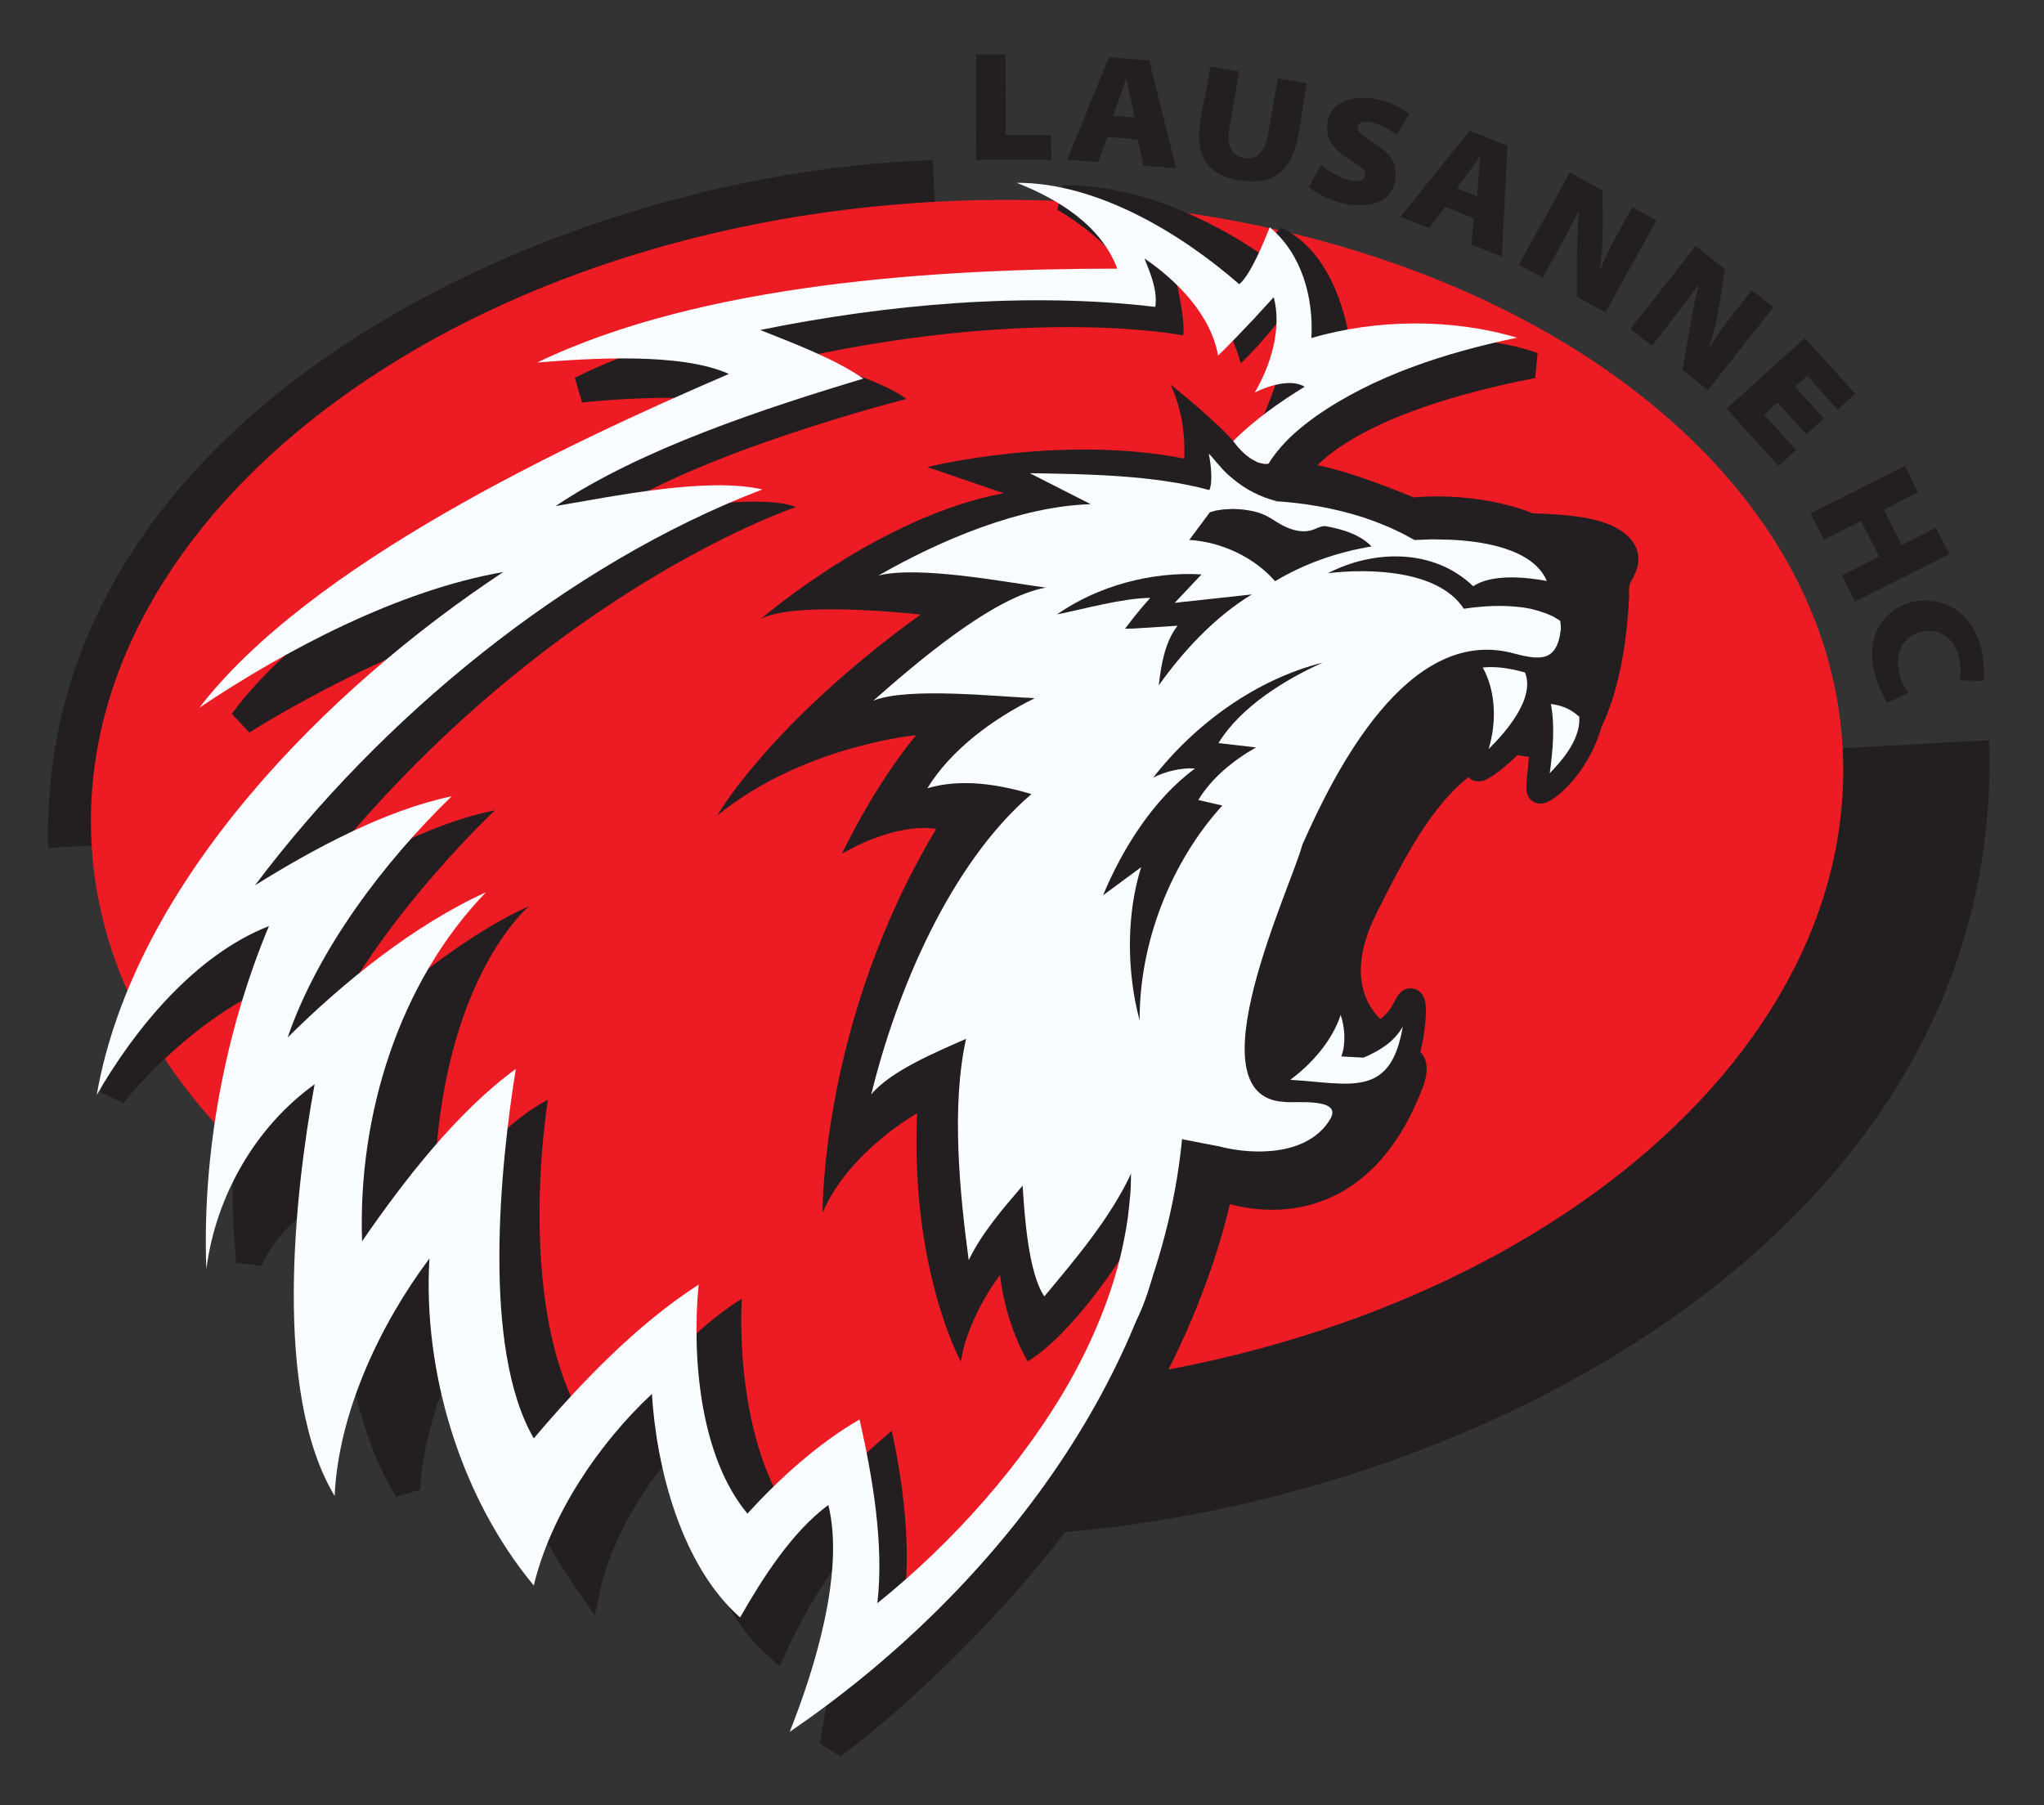 <?xml version="1.0" encoding="UTF-8" standalone="no"?>
<!-- Created with Inkscape (http://www.inkscape.org/) -->
<svg
   xmlns:svg="http://www.w3.org/2000/svg"
   xmlns="http://www.w3.org/2000/svg"
   version="1.0"
   width="197"
   height="174"
   id="svg2"
   xml:space="preserve"><rect width="100%" height="100%" fill="#333333" stroke="none"/><defs
     id="defs5" /><g
     transform="matrix(1.25,0,0,-1.25,-489.603,196.461)"
     id="g11"><g
       transform="translate(-6.4,1.987)"
       id="g2746"><path
         d="M 483.449,144.611 L 482.774,142.676 L 480.377,142.869 L 483.581,150.768 L 486.69,150.52 L 488.769,142.207 L 486.245,142.408 L 485.808,144.43 L 483.449,144.611 z M 485.59,146.123 L 485.257,147.589 L 484.919,149.125 L 484.903,149.125 L 484.404,147.63 L 483.898,146.246 L 485.59,146.123"
         id="path55"
         style="fill:#231f20;fill-opacity:1;fill-rule:evenodd;stroke:none" /><path
         d="M 509.503,139.225 L 508.288,137.586 L 506.052,138.459 L 511.409,145.097 L 514.312,143.957 L 513.888,135.375 L 511.541,136.314 L 511.702,138.365 L 509.503,139.225 z M 511.969,140.049 L 512.089,141.535 L 512.216,143.137 L 512.204,143.133 L 511.273,141.852 L 510.4,140.666 L 511.969,140.049"
         id="path57"
         style="fill:#231f20;fill-opacity:1;fill-rule:evenodd;stroke:none" /><path
         d="M 475.757,36.765 C 509.474,37.942 552.773,59.368 551.451,98.1 L 472.635,93.822 L 475.757,36.765"
         id="path59"
         style="fill:#231f20;fill-opacity:1;fill-rule:evenodd;stroke:none" /><path
         d="M 469.992,142.832 C 441.134,141.964 400.841,123.557 401.808,89.79 L 472.71,93.822 L 469.992,142.832"
         id="path61"
         style="fill:#231f20;fill-opacity:1;fill-rule:evenodd;stroke:none" /><path
         d="M 475.143,48.002 C 512.414,50.028 541.531,72.182 540.156,97.491 C 538.781,122.778 507.435,141.646 470.169,139.62 C 432.882,137.595 403.764,115.44 405.14,90.153 C 406.511,64.844 437.86,45.976 475.143,48.002"
         id="path63"
         style="fill:#ed1c24;fill-opacity:1;fill-rule:nonzero;stroke:none" /><path
         d="M 473.331,150.994 L 475.609,150.986 L 475.621,144.764 L 479.129,144.776 L 479.146,142.857 L 473.336,142.853 L 473.331,150.994"
         id="path65"
         style="fill:#231f20;fill-opacity:1;fill-rule:evenodd;stroke:none" /><path
         d="M 493.628,149.668 L 492.871,145.303 L 492.821,144.867 L 492.805,144.451 L 492.867,144.072 C 492.986,143.471 493.41,143.084 494.011,142.981 L 494.37,142.96 L 494.695,143.018 L 494.979,143.141 L 495.222,143.335 L 495.424,143.598 L 495.605,143.932 L 495.745,144.34 L 495.848,144.797 L 496.606,149.145 L 498.854,148.762 C 498.059,145.217 498.619,140.469 493.595,141.276 C 488.732,142.145 491.075,146.736 491.384,150.055 L 493.628,149.668"
         id="path67"
         style="fill:#231f20;fill-opacity:1;fill-rule:evenodd;stroke:none" /><path
         d="M 499.953,142.47 C 500.567,141.914 501.498,141.404 502.317,141.239 C 502.646,141.194 503.087,141.156 503.281,141.49 C 503.462,141.844 503.276,142.071 503.001,142.293 C 502.021,143.034 501.106,143.322 500.526,144.529 C 499.607,148.404 504.759,148.194 506.727,146.366 L 505.764,144.776 C 505.327,145.184 503.318,146.287 502.807,145.554 C 502.309,144.62 505.212,144.06 505.64,142.363 C 506.254,138.299 500.958,138.953 498.998,140.786 L 499.953,142.47"
         id="path69"
         style="fill:#231f20;fill-opacity:1;fill-rule:evenodd;stroke:none" /><path
         d="M 515.189,134.774 L 519.126,141.881 L 521.626,140.498 C 521.687,138.381 521.724,136.491 521.432,134.407 L 521.453,134.391 L 521.807,135.19 L 522.165,135.931 L 522.919,137.368 L 523.94,139.213 L 525.801,138.192 L 521.869,131.084 L 519.666,132.287 L 519.678,135.346 L 519.715,137.067 L 519.756,137.973 L 519.834,138.863 L 519.797,138.896 L 518.961,137.282 L 518.088,135.676 L 517.034,133.757 L 515.189,134.774"
         id="path71"
         style="fill:#231f20;fill-opacity:1;fill-rule:evenodd;stroke:none" /><path
         d="M 523.783,129.812 L 528.824,136.207 L 531.072,134.444 C 530.747,132.348 530.549,130.462 529.878,128.465 L 529.915,128.432 L 530.38,129.161 L 530.854,129.836 L 531.834,131.121 L 533.156,132.801 L 534.815,131.484 L 529.771,125.093 L 527.807,126.649 L 528.33,129.664 L 528.634,131.364 L 528.82,132.241 L 529.046,133.127 L 529.009,133.155 L 527.909,131.69 L 526.798,130.232 L 525.443,128.515 L 523.783,129.812"
         id="path73"
         style="fill:#231f20;fill-opacity:1;fill-rule:evenodd;stroke:none" /><path
         d="M 537.356,121.691 L 535.124,124.137 L 534.107,123.211 L 536.569,120.472 L 535.21,119.237 L 531.208,123.668 L 537.241,129.116 L 541.128,124.825 L 539.769,123.59 L 537.422,126.196 L 536.487,125.369 L 538.719,122.918 L 537.356,121.691"
         id="path75"
         style="fill:#231f20;fill-opacity:1;fill-rule:evenodd;stroke:none" /><path
         d="M 545.975,117.219 L 543.335,115.881 L 544.714,113.151 L 547.354,114.489 L 548.388,112.447 L 541.115,108.794 L 540.102,110.82 L 542.973,112.257 L 541.573,115.008 L 538.719,113.567 L 537.685,115.593 L 544.962,119.262 L 545.975,117.219"
         id="path77"
         style="fill:#231f20;fill-opacity:1;fill-rule:evenodd;stroke:none" /><path
         d="M 543.586,100.983 C 538.55,109.762 551.591,112.443 551.035,102.675 L 549.207,102.704 C 549.874,108.819 541.947,106.978 545.205,101.744 L 543.586,100.983"
         id="path79"
         style="fill:#231f20;fill-opacity:1;fill-rule:evenodd;stroke:none" /><path
         d="M 516.264,127.02 C 511.669,128.576 505.961,128.309 501.374,126.95 C 501.119,130.429 499.85,135.095 496.428,136.742 C 496.923,135.741 496.968,134.453 496.556,133.419 C 492.109,136.94 485.878,139.971 480.085,139.888 C 482.918,138.262 486.019,135.511 487.134,132.365 C 473.438,132.394 455.448,131.224 442.855,125.146 C 446.182,125.43 454.187,126.118 457.231,124.281 C 444.93,119.332 425.181,110.466 416.764,99.541 C 423.88,103.849 432.441,108.107 440.697,109.577 C 427.195,101.452 410.308,87.085 406.807,70.741 C 410.242,74.97 415.282,79.096 420.495,80.855 C 417.246,74.142 416.563,65.252 417.296,57.885 C 418.663,61.216 422.204,63.798 425.465,65.042 C 424.811,57.453 425.329,46.989 429.484,40.294 C 429.752,46.479 433.055,53.483 436.398,58.523 C 435.534,49.793 438.354,40.219 443.444,33.091 C 444.762,38.239 448.101,43.188 452.174,46.573 C 452.026,40.668 453.17,32.536 457.848,28.356 C 459.425,31.708 461.608,35.492 464.305,38.095 C 464.19,32.272 463.271,26.268 462.291,20.544 C 476.255,31.457 487.974,46.137 492.298,63.588 C 495.757,62.283 499.723,62.789 502.576,65.215 C 504.635,66.948 506.011,69.436 506.933,71.927 C 507.123,72.503 507.295,73.521 506.398,73.508 C 506.781,74.649 506.995,76.053 507.024,77.251 L 507.011,77.54 L 506.983,77.758 L 506.921,77.898 L 506.88,77.947 L 506.843,77.968 L 506.789,77.943 C 506.493,77.589 506.27,76.93 505.904,76.555 C 505.652,76.156 504.849,75.534 504.392,75.411 C 501.983,77.181 501.572,80.122 502.362,82.843 C 503.305,85.705 505.521,89.543 507.143,92.076 L 507.662,92.809 L 508.201,93.509 L 508.749,94.172 L 509.33,94.802 L 509.931,95.391 L 510.553,95.934 L 511.212,96.424 L 511.895,96.877 L 511.998,96.898 L 512.056,96.848 L 512.064,96.704 L 512.056,96.539 L 512.002,96.173 L 512.01,96.033 L 512.035,95.942 C 512.41,95.774 514.465,97.713 514.708,98.022 L 516.968,97.676 C 517.117,96.651 516.655,94.933 516.832,94.213 C 517.574,94.353 518.966,95.992 519.357,96.684 C 520.263,98.014 520.926,100.34 521.556,101.905 L 521.733,102.531 L 521.914,103.243 L 522.087,104.05 L 522.239,104.911 L 522.387,105.875 L 522.511,106.912 L 522.61,108.041 L 522.692,109.255 L 522.667,109.383 C 522.56,110.865 523.582,111.29 523.372,112.331 C 523.153,113.254 522.021,113.748 521.222,114.007 L 520.452,114.201 L 519.628,114.337 L 518.751,114.456 L 517.845,114.514 L 516.034,114.596 L 515.865,114.658 L 515.383,114.852 L 514.592,115.095 L 513.53,115.379 C 510.932,116.252 507.361,115.432 505.887,116.215 L 504.796,116.647 L 503.466,117.149 L 502.025,117.631 L 500.592,118.059 L 499.912,118.22 L 499.29,118.352 L 498.73,118.43 L 498.24,118.459 L 498.001,118.772 C 500.909,123.474 511.261,126.04 516.264,127.02"
         id="path81"
         style="fill:#231f20;fill-opacity:1;fill-rule:evenodd;stroke:none" /><path
         d="M 516.264,127.02 C 516.264,127.02 510.104,129.47 501.374,126.95 C 501.374,126.95 501.078,134.481 496.428,136.742 C 496.428,136.742 497.236,135.231 496.556,133.419 C 496.556,133.419 488.749,139.979 480.085,139.888 C 480.085,139.888 485.528,136.927 487.134,132.365 C 487.134,132.365 458.688,133.098 442.855,125.146 C 442.855,125.146 453.986,126.386 457.231,124.281 C 457.231,124.281 426.47,112.731 416.764,99.541 C 416.764,99.541 429.53,107.703 440.697,109.577 C 440.697,109.577 411.633,93.126 406.807,70.741 C 406.807,70.741 412.519,78.161 420.495,80.855 C 420.495,80.855 415.887,72.462 417.296,57.885 C 417.296,57.885 418.819,62.419 425.465,65.042 C 425.465,65.042 423.794,49.481 429.484,40.294 C 429.484,40.294 429.398,47.903 436.398,58.523 C 436.398,58.523 434.545,45.758 443.444,33.091 C 443.444,33.091 445.042,40.631 452.174,46.573 C 452.174,46.573 451.482,34.034 457.848,28.356 C 457.848,28.356 460.611,34.549 464.305,38.095 C 464.305,38.095 464.445,32.857 462.291,20.544 C 462.291,20.544 486.089,37.724 491.998,62.81 L 492.298,63.588 C 492.298,63.588 502.136,59.4 506.822,71.635 C 506.822,71.635 507.625,73.525 506.398,73.508 C 506.398,73.508 506.74,74.558 506.892,75.707 C 507.048,76.856 507.098,77.927 506.843,77.968 C 506.567,78.005 506.254,76.16 504.392,75.411 C 504.392,75.411 499.789,78.252 503.351,85.281 C 505.854,90.235 508.127,94.608 511.895,96.877 C 512.262,97.095 511.883,96.095 512.035,95.942 C 512.204,95.79 513.682,96.902 514.708,98.022 L 516.968,97.676 C 517.108,96.815 516.61,94.308 516.832,94.213 C 517.071,94.135 519.637,95.885 520.65,99.578 C 520.65,99.578 522.383,102.568 522.692,109.255 C 522.692,109.255 522.573,110.1 522.935,110.787 C 523.31,111.463 523.948,112.455 522.503,113.427 C 521.07,114.378 518.405,114.526 516.034,114.596 C 516.034,114.596 512.414,116.297 506.921,115.803 C 506.921,115.803 500.604,118.496 498.24,118.459 L 498.001,118.772 C 498.001,118.772 500.151,123.882 516.264,127.02 z"
         id="path83"
         style="fill:none;stroke:#231f20;stroke-width:2.014;stroke-linecap:butt;stroke-linejoin:miter;stroke-miterlimit:2.613;stroke-dasharray:none;stroke-opacity:1" /><path
         d="M 492.072,66.78 L 489.016,67.373 C 488.465,64.152 487.27,55.019 485.055,52.375 L 485.306,64.708 C 483.712,61.282 481.019,58.099 478.606,55.213 C 477.355,57.016 477.066,61.649 476.93,63.749 C 475.436,62.007 473.764,60.08 472.775,58.004 C 472.071,63.242 471.421,69.897 472.57,75.073 C 470.424,74.122 466.759,72.615 465.26,70.786 C 467.179,78.656 471.285,88.518 477.606,93.945 C 475.086,94.707 472.162,95.168 469.584,94.394 C 471.429,97.412 474.752,99.817 477.873,101.341 C 475.016,101.452 468.106,102.226 465.417,101.151 C 468.526,103.877 474.542,109.12 478.713,109.869 C 475.571,110.293 468.933,111.578 465.816,110.8 C 470.535,113.505 476.708,116.145 482.181,116.301 L 477.49,118.689 C 481.872,118.628 487.093,118.545 491.331,117.392 C 491.619,118.059 491.429,119.505 491.289,120.164 L 491.326,120.164 L 491.516,119.958 L 491.882,119.521 L 492.422,118.92 L 492.747,118.595 L 493.147,118.257 C 494.102,117.45 495.313,116.82 496.531,116.536 L 496.095,116.552 C 498.611,116.412 500.884,116.025 503.276,115.259 L 504.236,114.913 L 505.216,114.514 L 506.18,114.061 L 507.155,113.534 L 507.514,113.554 L 508.51,113.591 L 509.935,113.559 C 512.282,113.456 516.281,112.908 517.347,110.38 C 515.741,110.68 513.13,110.944 511.669,109.976 C 508.634,112.887 504.038,112.817 500.472,110.981 C 503.589,111.351 508.98,111.261 510.948,108.238 C 512.579,108.473 513.876,108.535 515.502,108.341 L 516.124,108.23 L 516.73,108.065 L 517.322,107.864 L 517.874,107.621 L 518.381,107.308 L 518.418,106.999 L 518.434,106.694 C 518.138,104.034 516.762,104.265 514.572,104.853 C 506.583,106.789 501.04,95.798 498.496,90.033 C 497.668,86.854 489.898,70.638 497.058,70.214 C 497.693,70.074 501.679,70.613 500.641,68.872 C 498.961,66.08 494.847,66.063 492.072,66.78"
         id="path85"
         style="fill:#fafdff;fill-opacity:1;fill-rule:evenodd;stroke:none" /><path
         d="M 495.778,119.389 C 495.778,119.389 498.022,122.787 501.584,124.413 C 501.584,124.413 495.984,122.643 495.197,122.47 C 495.197,122.47 497.993,128.268 497.24,131.125 C 497.24,131.125 495.35,128.651 493.748,127.168 C 493.748,127.168 492.541,132.007 488.172,136.166 C 488.172,136.166 489.597,130.598 489.305,129.318 C 489.305,129.318 478.293,131.558 460.055,127.654 C 460.055,127.654 466.191,125.834 467.974,124.413 C 467.974,124.413 451.589,120.283 444.255,115.074 C 444.255,115.074 456.267,117.429 459.45,116.079 C 459.45,116.079 438.787,109.222 421.076,85.845 C 421.076,85.845 429.707,91.45 436.246,92.693 C 436.246,92.693 425.367,82.514 421.825,72.314 C 421.825,72.314 431.099,81.847 438.885,85.31 C 438.885,85.31 431.547,79.265 431.56,62.044 C 431.56,62.044 436.353,68.402 440.331,70.37 C 440.331,70.37 437.234,51.861 444.597,43.518 C 444.597,43.518 449.085,51.181 455.279,55.031 C 455.279,55.031 454.496,43.769 459.631,37.518 C 459.631,37.518 462.641,41.352 466.833,44.836 C 466.833,44.836 468.674,37.23 467.735,31.481 C 467.735,31.481 483.7,44.02 484.557,58.264 C 484.557,58.264 480.912,52.404 477.326,50.201 C 477.326,50.201 475.642,52.878 475.189,56.868 C 475.189,56.868 472.689,53.64 472.17,50.172 C 472.17,50.172 468.271,57.255 468.793,69.333 C 468.793,69.333 463.51,66.368 461.505,61.661 C 461.505,61.661 461.353,76.432 470.264,91.248 C 470.264,91.248 467.546,91.932 463.004,89.35 C 463.004,89.35 465.396,94.493 468.728,98.491 C 468.728,98.491 459.961,97.672 453.38,92.286 C 453.38,92.286 457.342,99.303 469.057,107.789 C 469.057,107.789 459.516,108.885 456.769,107.468 C 456.769,107.468 465.878,115.362 475.473,117.149 L 469.576,119.163 C 469.576,119.163 479.751,121.704 489.387,119.822 C 489.387,119.822 489.642,122.803 488.337,125.521 C 488.337,125.521 492.059,122.593 493.534,120.752 C 494.526,119.521 495.778,119.389 495.778,119.389"
         id="path87"
         style="fill:#ed1c24;fill-opacity:1;fill-rule:nonzero;stroke:none" /><path
         d="M 506.241,76.016 C 505.307,70.453 502.193,71.635 497.565,71.911 C 499.212,73.125 500.806,74.933 501.452,76.914 C 501.782,75.958 501.864,74.661 501.502,73.714 L 503.206,73.624 L 503.561,73.772 L 503.931,73.957 L 504.405,74.217 L 504.911,74.55 C 505.459,74.937 505.908,75.44 506.241,76.016"
         id="path89"
         style="fill:#fafdff;fill-opacity:1;fill-rule:evenodd;stroke:none" /><path
         d="M 500.069,104.083 C 497.161,102.782 493.727,100.661 492.031,97.878 L 494.925,97.544 C 493.212,96.572 491.499,95.197 490.478,93.488 L 492.327,93.064 C 488.329,88.662 485.92,82.444 485.953,76.485 C 484.956,80.196 484.911,84.639 486.068,88.308 L 483.132,86.142 C 484.614,89.72 487.044,93.595 490.219,95.914 C 489.23,96.012 487.859,95.671 486.999,95.213 C 490.206,99.348 494.946,102.803 500.069,104.083"
         id="path91"
         style="fill:#231f20;fill-opacity:1;fill-rule:evenodd;stroke:none" /><path
         d="M 503.832,113.044 C 501.189,112.599 498.697,111.738 496.396,110.363 C 494.769,112.228 492.241,113.394 489.782,113.546 L 491.368,115.679 L 491.849,115.815 L 492.405,115.897 L 493.089,115.935 L 493.488,115.922 L 493.925,115.889 L 494.365,115.823 C 496.07,115.556 496.391,114.757 497.754,114.345 C 499.377,113.88 499.653,114.782 500.435,114.58 C 501.617,114.362 502.976,113.942 503.832,113.044"
         id="path93"
         style="fill:#231f20;fill-opacity:1;fill-rule:evenodd;stroke:none" /><path
         d="M 487.427,102.329 C 489.329,105.002 491.775,107.629 494.604,109.342 L 488.658,108.695 L 490.725,110.886 C 486.887,111.121 482.728,110.005 479.582,107.802 C 481.715,108.23 484.602,109.049 486.772,109.078 L 486.208,108.436 L 485.578,107.674 L 484.82,106.694 L 485.541,106.715 L 488.876,106.929 C 487.884,105.652 487.608,103.894 487.427,102.329"
         id="path95"
         style="fill:#231f20;fill-opacity:1;fill-rule:evenodd;stroke:none" /><path
         d="M 494.526,119.814 C 493.995,120.172 493.546,120.65 493.167,121.168 C 494.724,122.741 496.795,124.22 498.677,125.356 C 497.623,126.011 495.831,125.418 494.827,124.912 C 496.066,127.024 496.935,129.824 496.293,132.266 L 494.736,130.569 L 493.336,129.099 L 492.632,128.379 L 491.998,127.761 C 491.475,130.862 488.819,133.563 486.323,135.251 C 486.789,134.082 487.349,132.801 487.159,131.517 C 477.256,132.698 466.417,131.714 456.699,129.734 C 459.182,128.745 462.444,127.522 464.647,125.986 C 457.095,123.705 447.529,120.596 440.92,116.157 C 445.215,116.878 452.623,118.43 456.864,117.438 C 441.772,111.677 427.388,99.755 417.744,86.912 C 422.208,89.696 427.743,92.697 432.91,93.776 C 427.743,88.765 422.632,82.053 420.26,75.176 C 424.584,79.463 429.999,83.852 435.554,86.377 C 428.793,79.38 425.659,69.057 426.001,59.462 C 429.184,64.082 433.281,69.411 437.852,72.751 C 436.649,65.26 435.216,51.189 439.24,44.259 C 442.839,48.521 447.241,53.096 451.947,56.114 C 451.428,50.609 452.013,42.904 455.711,38.461 C 458.153,41.134 461.192,43.905 464.359,45.717 C 465.359,41.282 466.257,36.114 465.73,31.551 C 471.507,36.192 476.988,42.311 480.641,48.789 C 482.354,51.865 483.811,55.328 484.581,58.775 L 484.754,59.598 L 484.911,60.438 L 485.043,61.274 L 485.137,62.135 L 485.224,62.987 L 485.286,63.84 L 485.306,64.708 L 489.267,67.821 C 487.641,48.904 474.208,32.013 458.972,21.631 C 460.863,26.388 463.234,33.931 461.95,39.124 C 459.145,37.057 456.843,33.429 455.147,30.452 C 450.625,34.442 448.698,41.937 448.348,47.689 C 444.276,43.901 440.533,38.362 439.24,32.914 C 433.598,39.709 430.674,49.357 431.193,58.132 C 427.38,53.047 424.172,46.223 423.884,39.824 C 419.107,47.755 420.775,63.057 422.34,71.565 C 417.748,68.27 414.701,62.884 413.993,57.304 C 413.651,66.129 415.405,75.612 418.819,83.766 C 413.141,81.546 408.496,75.88 405.539,70.741 C 408.422,87.237 423.431,102.185 436.892,111.071 C 428.83,109.667 420.182,105.113 413.454,100.608 C 421.953,111.648 441.632,120.901 454.282,126.345 C 450.584,128.025 443.497,127.547 439.507,127.226 C 452.186,133.337 470.408,134.469 484.231,134.465 C 482.967,137.813 479.652,139.835 476.473,141.086 C 482.662,141.103 489.136,137.195 493.632,133.263 C 494.522,133.991 495.576,136.631 495.984,137.656 C 498.459,135.614 499.373,132.217 499.196,129.112 C 504.203,130.586 510.046,130.635 515.045,129.141 C 509.655,128.012 504.014,126.237 499.472,123.03 C 498.063,121.996 497.071,121.14 496.07,119.715 L 495.905,119.439 L 495.815,119.414 L 495.527,119.414 L 495.325,119.459 L 495.086,119.517 L 494.827,119.649 L 494.526,119.814"
         id="path97"
         style="fill:#fafdff;fill-opacity:1;fill-rule:evenodd;stroke:none" /><path
         d="M 512.859,97.417 C 514.156,98.689 516.474,101.324 515.667,103.322 C 514.605,103.622 513.518,103.816 512.41,103.709 C 513.443,101.814 513.476,99.447 512.859,97.417"
         id="path99"
         style="fill:#fafdff;fill-opacity:1;fill-rule:evenodd;stroke:none" /><path
         d="M 517.574,95.555 C 518.529,96.539 519.538,97.746 519.806,99.134 L 519.855,99.517 L 519.851,99.912 L 519.682,100.048 L 519.493,100.2 C 518.937,100.608 518.34,100.806 517.66,100.896 C 517.99,99.175 517.808,97.277 517.574,95.555"
         id="path101"
         style="fill:#fafdff;fill-opacity:1;fill-rule:evenodd;stroke:none" /></g></g></svg>